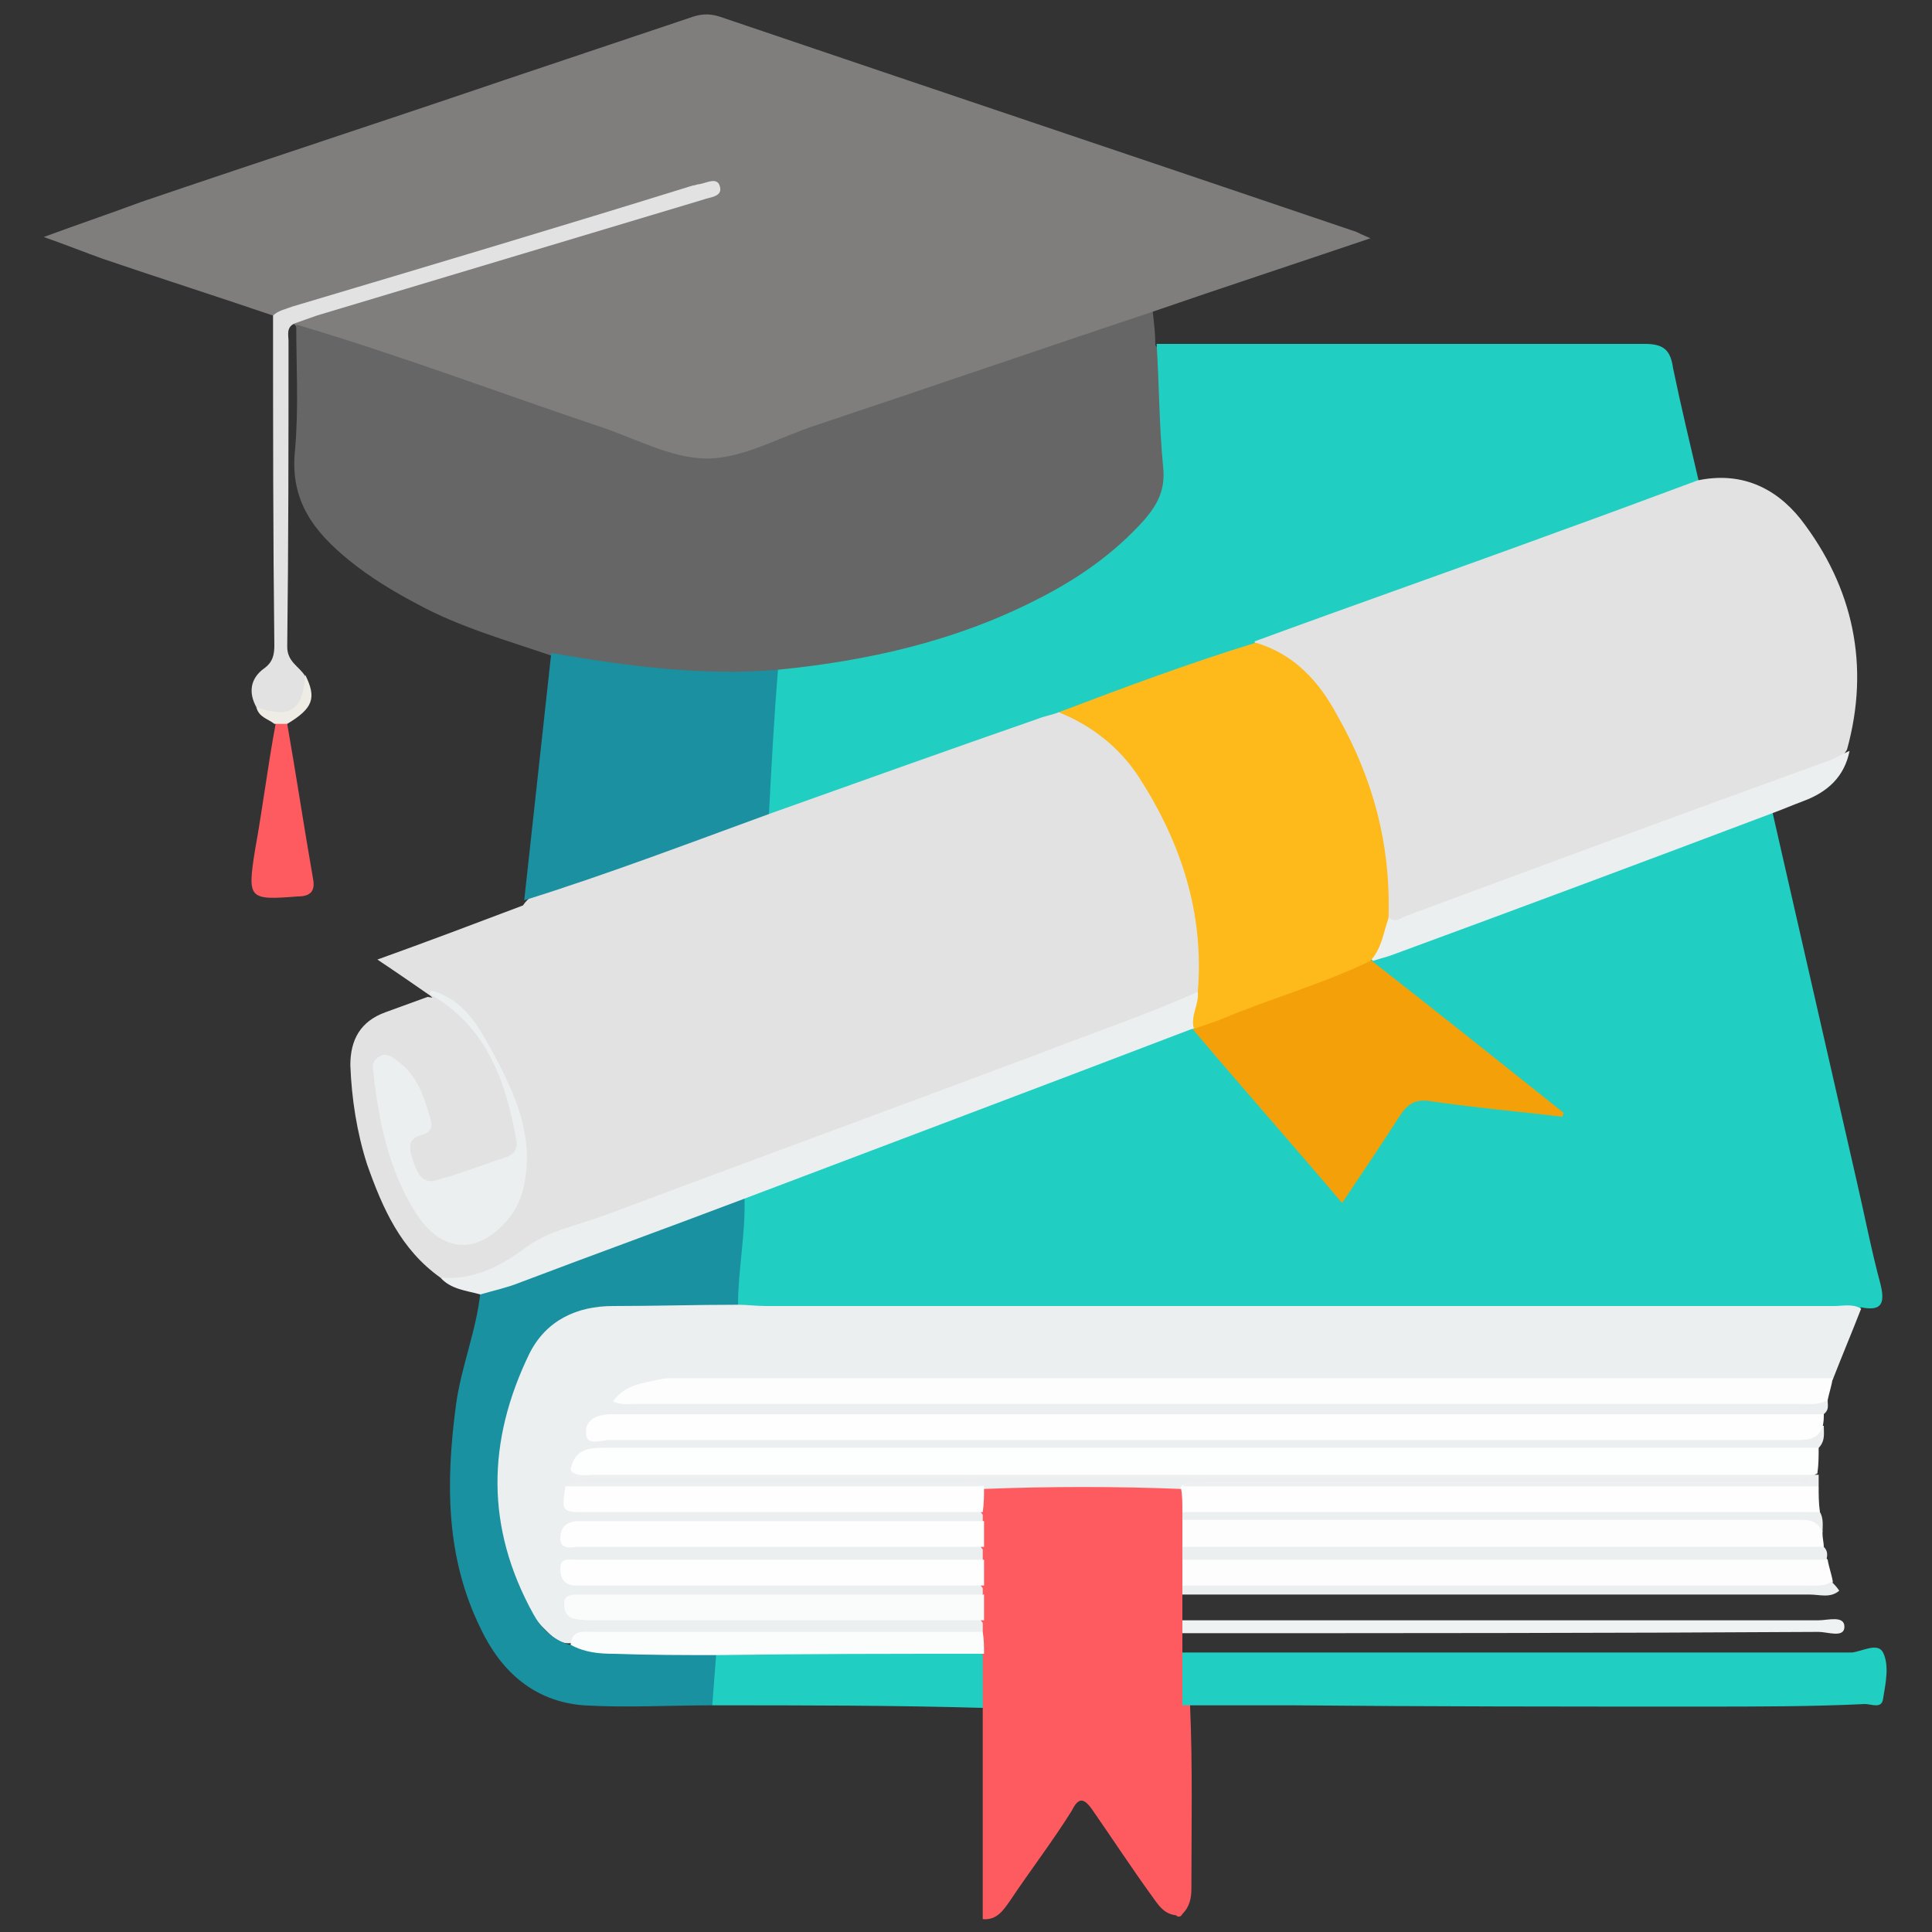 <?xml version="1.0" encoding="utf-8"?>
<!-- Generator: Adobe Illustrator 23.0.0, SVG Export Plug-In . SVG Version: 6.00 Build 0)  -->
<svg version="1.1" id="Layer_1" xmlns="http://www.w3.org/2000/svg" xmlns:xlink="http://www.w3.org/1999/xlink" x="0px" y="0px"
	 viewBox="0 0 150 150" style="enable-background:new 0 0 150 150;" xml:space="preserve">
<rect x="0" y="0" width="150" height="150" fill="#333333" stroke="none"/>
<style type="text/css">
	.st0{fill:#20CFC1;}
	.st1{fill:#807D7D;}
	.st2{fill:#666666;}
	.st3{fill:#EBEFF0;}
	.st4{fill:#E2E2E2;}
	.st5{fill:#FDFEFE;}
	.st6{fill:#FEFEFE;}
	.st7{fill:#FDFDFD;}
	.st8{fill:#FDFDFE;}
	.st9{fill:#EDEFF0;}
	.st10{fill:#FE5B61;}
	.st11{fill:#EEF2F2;}
	.st12{fill:#1A91A0;}
	.st13{fill:#1A90A0;}
	.st14{fill:#EFECE6;}
	.st15{fill:#F4A109;}
	.st16{fill:#FEB91B;}
	.st17{fill:#FAFBFB;}
	.st18{fill:#FBFDFD;}
</style>
<g>
	<path class="st0" d="M137.6,63c2.2,9.6,4.4,19.3,6.6,28.9c0.6,2.6,1.1,5.2,1.8,7.8c0.4,1.6,0,2.1-1.5,1.8c-0.9,0.5-1.8,0.5-2.7,0.5
		c-27.4,0-54.7,0-82.1,0c-0.8,0-1.7,0.1-2.4-0.4c-0.6-0.5-0.7-1.2-0.7-2c0.1-2.1,0.2-4.3,0.6-6.4c0.3-1.1,1.2-1.4,2.1-1.7
		c8.8-3.3,17.6-6.6,26.4-9.9c1.4-0.5,2.7-1,4.1-1.5c0.9-0.4,1.9-0.8,2.9-0.6c2.6,1.5,4,4.1,5.9,6.2c1.6,1.8,3.2,3.6,4.7,5.4
		c0.6,0.8,1.1,0.7,1.7-0.1c1.1-1.5,2.1-3,3.1-4.6c0.9-1.4,1.9-1.9,3.6-1.7c2.6,0.4,5.2,0.7,7.9,0.9c-4-3.2-8-6.3-12-9.5
		c-0.6-0.5-1.4-0.8-1.1-1.8c2.3-1.9,5.2-2.4,7.9-3.5c6.9-2.6,13.8-5.2,20.7-7.8C135.9,62.9,136.7,62.4,137.6,63z"/>
	<path class="st1" d="M8,20.1c-1.4-0.5-2.9-1.1-4.6-1.7c2.7-1,5.1-1.8,7.5-2.7c9.4-3.2,18.9-6.3,28.3-9.5C44,4.6,48.7,3,53.5,1.4
		C54.3,1.1,55,1,55.9,1.3C72.4,6.9,88.8,12.4,105.3,18c0.2,0.1,0.4,0.2,1.1,0.5c-5.9,2-11.4,3.8-16.9,5.7c-0.6,0.9-1.5,1.3-2.4,1.6
		c-10.2,3.5-20.4,6.9-30.6,10.3c-1.1,0.4-2.2,0.4-3.3,0c-9.6-3.1-19-6.5-28.6-9.6c-0.7-0.2-1.3-0.6-1.7-1.3c-0.1,0-0.1-0.1-0.2-0.1
		c0.1-1,0.9-1,1.6-1.2c6-1.8,12-3.6,18-5.4c3.7-1.1,7.3-2.2,10.1-3C47.1,17,40.7,19,34.4,20.9c-3.9,1.2-7.8,2.3-11.6,3.5
		c-0.5,0.2-1.1,0.3-1.6,0.1C16.8,23,12.4,21.6,8,20.1z"/>
	<path class="st2" d="M23,25.2c7.8,2.3,15.5,5.2,23.2,7.8c2.9,0.9,5.8,2.6,8.7,2.6c2.8,0,5.7-1.7,8.5-2.6c8.7-2.9,17.4-5.9,26.1-8.8
		c0.1,0.9,0.2,1.7,0.2,2.6c1.2,1.5,0.7,3.3,1,5c0.3,1.8,0,3.6,0.3,5.5c0.2,1.5-0.8,2.6-1.7,3.7c-3.1,3.5-7,5.8-11.2,7.6
		c-5,2.2-10.3,3.4-15.7,4.1c-0.7,0.1-1.4,0-2.2,0c-5.3,1-10.5,0-15.6-0.7c-0.7-0.1-1.4-0.4-1.8-1.1c-3.5-1.2-7.1-2.2-10.4-4
		c-1.9-1-3.7-2.1-5.3-3.4c-2.7-2.2-4.6-4.6-4.2-8.5C23.2,31.7,23,28.4,23,25.2z"/>
	<path class="st0" d="M60.4,52c7-0.7,13.7-2.2,20-5.4c3.2-1.6,6.1-3.6,8.5-6.3c1-1.2,1.6-2.3,1.4-4.1c-0.3-3.1-0.3-6.3-0.5-9.5
		c12.6,0,25.3,0,37.9,0c1.5,0,2,0.5,2.2,1.9c0.6,2.9,1.3,5.8,2,8.8c-0.1,1-0.9,1.2-1.6,1.4c-6.3,2.3-12.6,4.5-18.9,6.7
		c-4.3,1.5-8.5,3.2-12.9,4.5c-0.3,0.1-0.6,0.3-0.9,0.5c-4.2,1.4-8.3,2.9-12.5,4.4c-0.9,0.3-2,0.3-2.8,1c-5.6,2.1-11.2,4-16.8,6
		c-1.4,0.5-2.7,1.1-4.1,1.5c-0.8,0.2-1.5,0.5-2.1-0.3c-0.1-0.1-0.1-0.2-0.1-0.3c-0.2-3.4,0-6.7,0.6-10C59.8,52.4,60.1,52.2,60.4,52z
		"/>
	<path class="st3" d="M57.3,101.3c0.7,0,1.4,0.1,2.2,0.1c27.6,0,55.3,0,82.9,0c0.7,0,1.4-0.2,2.1,0.2c-0.7,1.8-1.5,3.7-2.2,5.5
		c-0.5,0.5-1.1,0.7-1.8,0.7c-0.9,0-1.9,0-2.8,0c-27.9,0-55.7,0-83.6,0c-1.2,0-2.5-0.1-3.9,0.4c0.8,0.2,1.4,0.1,2,0.1
		c28.8,0,57.6,0,86.4,0c1.1,0,2.2-0.2,3.3,0.4c0,0.4,0.1,0.7-0.2,1c-0.5,0.5-1.1,0.7-1.8,0.7c-0.9,0-1.9,0-2.8,0
		c-28.9,0-57.8,0-86.7,0c-0.9,0-1.7-0.1-2.7,0.2c0.7,0.4,1.3,0.3,1.9,0.3c29.5,0,58.9,0,88.4,0c1.2,0,2.4-0.3,3.6-0.2
		c0,0.6,0.1,1.1-0.3,1.6c-0.5,0.6-1.1,0.7-1.8,0.7c-0.9,0-1.9,0-2.8,0c-29.3,0-58.6,0-87.8,0c-0.8,0-1.9-0.5-2.5,0.5
		c0.9,0.7,1.9,0.5,2.9,0.5c29.3,0,58.6,0,87.9,0c0.7,0,1.3,0,2,0c0.7,0,1.8-0.2,1.7,0.7c0,0.8-1.1,0.6-1.8,0.6c-0.6,0-1.1,0-1.7,0
		c-12.9,0-25.8,0-38.8,0c-2.1,0-4.2-0.1-6.3,0.4c-0.2,0-0.4,0-0.6,0c-5,0.2-9.9,0.2-14.9,0c-0.2,0-0.4,0-0.6,0
		c-6.3-0.8-12.7-0.2-19-0.4c-2.9-0.1-5.8,0-8.7,0c-1,0-2,0-2.8,0.7c0.5,0.8,1.3,0.4,2,0.4c8.7,0,17.4,0,26.1,0c1,0,2-0.2,2.8,0.6
		c0.2,0.3,0.2,0.6,0,0.9c-0.8,0.8-1.9,0.6-2.8,0.6c-8.7,0-17.4,0-26.1,0c-0.7,0-1.4-0.1-2.3,0.3c0.9,0.4,1.6,0.2,2.3,0.2
		c8.7,0,17.4,0,26.1,0c1,0,2-0.2,2.9,0.6c0.3,0.4,0.3,0.8,0.1,1.2c-0.8,0.9-1.8,0.6-2.8,0.7c-8.7,0-17.5,0-26.2,0
		c-0.7,0-1.4-0.1-2.2,0.2c0.8,0.4,1.5,0.3,2.2,0.3c8.7,0,17.3,0,26,0c1,0,2-0.2,2.9,0.6c0.2,0.3,0.2,0.6,0,0.9
		c-0.8,0.8-1.9,0.6-2.8,0.6c-8.6,0-17.2,0-25.7,0c-0.7,0-1.4-0.1-2.5,0.2c1,0.4,1.7,0.3,2.3,0.3c8.6,0,17.3,0,25.9,0
		c1,0,2-0.2,2.9,0.6c0.3,0.4,0.3,0.8,0,1.2c-0.6,0.6-1.4,0.6-2.2,0.6c-9.3,0-18.6,0.1-27.8,0c-0.7,0-1.3-0.2-1.9,0.4
		c-1.1,0.5-1.8-0.1-2.5-0.8c-2.1-2-3.1-4.6-3.6-7.4c-0.7-4.2-0.6-8.3,0.7-12.3c0.4-1.1,0.9-2.1,1.6-3.1c1.5-2.3,3.6-3.5,6.2-3.6
		c2.9-0.1,5.8-0.1,8.7,0C56.3,100.7,56.9,100.8,57.3,101.3z"/>
	<path class="st4" d="M97.4,49.8c7.9-2.9,15.9-5.7,23.8-8.6c3.6-1.3,7.1-2.6,10.6-3.9c3.3-0.7,6,0.5,8,3c4.1,5.3,5.4,11.4,3.6,17.9
		c-0.6,1-1.4,1.5-2.5,1.9c-10,3.7-20,7.4-30,11.1c-1.1,0.4-2.3,1.4-3.6,0.2c-0.7-1.5-0.4-3.2-0.6-4.8c-0.7-4.3-1.9-8.3-4.4-11.9
		c-1-1.5-2.2-2.8-3.8-3.6C98.1,50.8,97.6,50.5,97.4,49.8z"/>
	<path class="st5" d="M44.3,114.1c0.3-1.6,1.4-1.7,2.7-1.7c31.4,0,62.8,0,94.2,0c0,0.7,0,1.3-0.1,2c-0.6,0.3-1.2,0.2-1.8,0.2
		c-31.1,0-62.2,0-93.3,0C45.5,114.5,44.7,115.1,44.3,114.1z"/>
	<path class="st6" d="M141.5,110.8c-0.4,1-1.2,1-2.1,1c-8.5,0-16.9,0-25.4,0c-22.2,0-44.5,0-66.7,0c-0.6,0-1.8,0.5-1.8-0.5
		c-0.1-1.1,0.9-1.5,2-1.5c1.1,0,2.1,0,3.2,0c30.3,0,60.6,0,90.9,0C141.6,110.1,141.6,110.4,141.5,110.8z"/>
	<path class="st7" d="M141.9,108.7c-0.7,0.4-1.4,0.3-2.1,0.3c-30.2,0-60.4,0-90.6,0c-0.5,0-1,0.1-1.6-0.2c0.9-1.3,2.3-1.4,3.6-1.7
		c0.4-0.1,0.8-0.1,1.2-0.1c30,0,60,0,89.9,0C142.2,107.6,142,108.2,141.9,108.7z"/>
	<path class="st8" d="M141.9,121.1c0.1,0.6,0.3,1.1,0.4,1.7c-0.3,1.1-1.2,0.6-1.8,0.6c-6.4,0-12.7,0-19.1,0c-9.2,0-18.4,0-27.6,0
		c-0.7,0-1.5,0.1-2.1-0.2c-0.6-0.7-0.6-1.5-0.1-2.2c0.6-0.5,1.3-0.4,1.9-0.4c15.4,0,30.9,0,46.3,0
		C140.6,120.6,141.3,120.4,141.9,121.1z"/>
	<path class="st7" d="M141.5,119.1c0,0.3,0.1,0.7,0.1,1c-0.4,0.6-1.1,0.5-1.7,0.5c-15.6,0-31.1,0-46.7,0c-0.6,0-1.1,0-1.6-0.3
		c-0.6-0.7-0.6-1.5-0.1-2.3c0.5-0.5,1.1-0.4,1.7-0.4c15.4,0,30.7,0,46.1,0C140.5,117.6,141.5,117.6,141.5,119.1z"/>
	<path class="st6" d="M141.2,115.4c0,0.7,0,1.3,0.1,2c-0.5,0.4-1.2,0.3-1.8,0.3c-15.4,0-30.7,0-46.1,0c-0.6,0-1.1,0.1-1.6-0.2
		c-0.7-0.7-0.6-1.4,0-2.2l0.1,0c0.5-0.3,1-0.2,1.5-0.2c15.5,0,31,0,46.4,0C140.2,115.3,140.7,115.1,141.2,115.4z"/>
	<path class="st3" d="M107.8,71.2c0.5,0.5,0.9,0.1,1.4-0.1c10.8-4,21.6-8,32.4-11.9c0.7-0.2,1.3-0.6,2-0.9c-0.4,2-1.7,3.2-3.6,3.9
		c-0.8,0.3-1.5,0.6-2.3,0.9c-9.8,3.7-19.7,7.4-29.5,11c-0.5,0.2-1,0.3-1.6,0.5c-0.1-0.1-0.1-0.1-0.2-0.2
		C106.5,73.2,106.4,71.9,107.8,71.2z"/>
	<path class="st3" d="M91.8,120.1c16.6,0,33.2,0,49.8,0c0.3,0.3,0.3,0.6,0.2,1c-16.7,0-33.4,0-50.1,0
		C91.5,120.8,91.5,120.4,91.8,120.1z"/>
	<path class="st9" d="M141.2,115.4c-16.5,0-32.9,0-49.4,0c0.6-0.5,1.4-0.3,2.1-0.3c14.9,0,29.7,0,44.6,0c0.6,0,1.2,0,1.8,0
		c0-0.1,0-0.2,0-0.3c-0.6,0-1.2,0-1.8,0c-30.8,0-61.7,0-92.5,0c-0.6,0-1.6,0.7-1.7-0.6c0.6,0.5,1.3,0.3,1.9,0.3c31.7,0,63.3,0,95,0
		C141.2,114.7,141.2,115.1,141.2,115.4z"/>
	<path class="st3" d="M91.8,123.1c16.2,0,32.4,0,48.5,0c0.7,0,1.3,0.1,1.9-0.3c0.2,0.2,0.4,0.4,0.6,0.7c-0.7,0.6-1.5,0.3-2.3,0.3
		c-16.3,0-32.6,0-48.9,0C91.6,123.5,91.6,123.3,91.8,123.1z"/>
	<path class="st3" d="M91.8,117.4c16.5,0,33,0,49.5,0c0.3,0.5,0.2,1.1,0.2,1.6c-0.4-1.1-1.3-1-2.2-1c-15.8,0-31.6,0-47.5,0
		C91.6,117.9,91.6,117.6,91.8,117.4z"/>
	<path class="st10" d="M91.8,117.4c0,0.2,0,0.5,0,0.7c0,0.7,0,1.3,0,2c0,0.3,0,0.7,0,1c0,0.7,0,1.3,0,2c0,0.2,0,0.5,0,0.7
		c0,0.7,0,1.3,0,2c0.2,0.3,0.2,0.7,0,1c0,0.5,0,1.1,0,1.6c1.1,1.2,0.6,2.7,0.6,4.1c0.2,4.7,0.1,9.4,0.1,14.1c0,0.7-0.1,1.4-0.7,2
		c-0.1,0.2-0.3,0.3-0.5,0.1c-0.9-0.1-1.3-0.7-1.8-1.4c-1.6-2.2-3.1-4.5-4.7-6.8c-0.7-1-1.1-0.9-1.6,0.1c-1.5,2.4-3.2,4.6-4.8,7
		c-0.5,0.7-1,1.5-2.1,1.4c0,0,0,0,0,0c0-5.5,0-11,0-16.4c-1.1-1.2-0.6-2.6-0.6-3.9c-0.1-0.7,0.1-1.3,0.6-1.7c0-0.3,0-0.7,0-1
		c-0.6-0.7-0.6-1.3,0-2c0-0.2,0-0.5,0-0.7c-0.6-0.7-0.6-1.3,0-2c0-0.3,0-0.7,0-1c-0.6-0.7-0.6-1.3,0-2c0-0.2,0-0.5,0-0.7
		c-0.6-0.7-0.7-1.3,0.1-2c5.1-0.2,10.2-0.2,15.3,0C91.8,116.1,91.8,116.7,91.8,117.4z"/>
	<path class="st0" d="M132.2,132.5c-10.6,0-21.3,0-31.9-0.1c-2.8,0-5.7,0-8.5,0c0-1.4,0-2.7,0-4.1c16.9,0,33.8,0,50.7,0
		c0.4,0,0.9,0,1.3,0c0.8-0.1,2-0.8,2.4,0c0.5,1,0.2,2.4,0,3.6c-0.1,0.8-0.9,0.4-1.4,0.4C140.7,132.5,136.4,132.5,132.2,132.5z"/>
	<path class="st11" d="M91.8,126.8c0-0.3,0-0.7,0-1c16.5,0,33,0,49.4,0c0.7,0,2-0.4,2,0.5c0,0.9-1.3,0.4-2,0.4
		C124.8,126.8,108.3,126.8,91.8,126.8z"/>
	<path class="st4" d="M59.7,63.2c7-2.5,14-5,20.9-7.4c0.5-0.2,1.1-0.3,1.6-0.5c3.2-0.2,4.9,2.1,6.4,4.2c3.5,4.8,5.4,10.3,5.2,16.4
		c0,0.4-0.1,0.9-0.3,1.3c-0.8,1-2.1,1.5-3.3,1.9c-15.4,5.7-30.9,11.5-46.3,17.1c-1.5,0.6-2.9,1.4-4.2,2.3c-1.7,1.2-3.5,1.5-5.5,0.7
		c-3.1-2.2-4.5-5.4-5.7-8.8c-0.8-2.5-1.2-5.1-1.3-7.7c0-2,0.8-3.4,2.7-4.1c1.1-0.4,2.2-0.8,3.3-1.2c1.9,0.2,2.8,1.7,3.8,3
		c1.8,2.4,2.8,5.3,3.3,8.3c0.2,1-0.2,1.6-1,2c-1.6,0.7-3.3,1.3-5.1,1.7c-1.2,0.3-2.1-0.2-2.7-1.2c-0.5-1-0.7-2.1,0.1-3.1
		c1-1.2,0.3-3.9-1.2-4.7c-0.6-0.3-0.9,0-0.8,0.6c0.5,3.8,1.3,7.6,3.7,10.8c1.2,1.6,3.1,1.8,4.7,0.5c1.9-1.5,2.5-3.7,2.3-5.8
		c-0.4-4-1.8-7.8-4.9-10.7c-0.6-0.6-1.4-0.9-2-1.5c-1.3-0.9-2.6-1.8-4.1-2.8c3.9-1.4,7.6-2.8,11.3-4.2c0.4-0.6,1-1,1.7-1.3
		c5.1-1.7,10.1-3.7,15.1-5.4C58.2,63,58.9,62.6,59.7,63.2z"/>
	<path class="st12" d="M57.3,101.3c-3.2,0-6.5,0.1-9.7,0.1c-2.8,0-5.2,1.1-6.5,3.7c-3.3,6.8-3.4,13.5,0.3,20.2
		c0.6,1.1,1.5,2,2.8,2.4c3.7-0.2,7.5-0.2,11.2,0.3c0.1,0,0.2,0.1,0.3,0.2c1,1.5,0.6,2.9-0.4,4.2c-3.3,0-6.7,0.2-10,0
		c-3.8-0.3-6.4-2.6-8-6c-2.7-5.5-2.7-11.3-1.9-17.3c0.4-3,1.6-5.8,1.9-8.8c0.3-0.8,1-0.9,1.7-1.2c5.4-1.9,10.7-4,16.1-6
		c0.8-0.3,1.7-0.9,2.7-0.2C57.9,95.8,57.3,98.6,57.3,101.3z"/>
	<path class="st13" d="M59.7,63.2c-6.3,2.3-12.6,4.7-19,6.7c0.7-6.4,1.4-12.8,2.1-19.2c5.8,1,11.7,1.8,17.6,1.3
		C60.1,55.7,59.9,59.4,59.7,63.2z"/>
	<path class="st3" d="M57.7,93.1c-5.8,2.2-11.6,4.3-17.4,6.5c-1,0.4-2,0.6-3,0.9c-1.1-0.3-2.3-0.4-3.1-1.3c2.6,0.2,4.7-0.9,6.7-2.4
		c1.8-1.3,4.1-1.7,6.2-2.5c11.2-4.2,22.4-8.3,33.6-12.5C84.8,80.2,89,78.8,93,77c1.1,0.9,0.4,1.8,0,2.7c-0.1,0.1-0.3,0.2-0.5,0.2
		C81,84.3,69.3,88.7,57.7,93.1z"/>
	<path class="st0" d="M55.3,132.4c0.1-1.3,0.2-2.6,0.3-3.9c0.4-0.8,1.2-0.7,1.9-0.7c5.6-0.1,11.2,0,16.8,0c0.7,0,1.5,0.1,2,0.7
		c0,1.4,0,2.7,0,4.1C69.4,132.4,62.3,132.4,55.3,132.4z"/>
	<path class="st4" d="M21.2,24.5c0.4-0.4,1-0.5,1.5-0.7c10.4-3.1,20.8-6.2,31.1-9.4c0.2,0,0.3-0.1,0.5-0.1c0.6-0.1,1.4-0.6,1.6,0.2
		c0.2,0.8-0.8,0.8-1.3,1c-10,3-20,6-30,9c-0.6,0.2-1.1,0.4-1.7,0.6c-0.7,0.3-0.5,0.9-0.5,1.4c0,7.9,0,15.8-0.1,23.7
		c0,1.2,0.9,1.5,1.4,2.3c0.4,1.2,0.3,2.2-0.8,2.9c-1.1,0.7-2.1,0.4-3-0.5c-0.6-1.1-0.5-2.2,0.6-3c0.7-0.5,0.8-1.1,0.8-1.8
		C21.2,41.6,21.2,33,21.2,24.5z"/>
	<path class="st3" d="M33.5,76.9c2.5,0.7,3.6,2.7,4.7,4.7c1.8,3.3,3.4,6.8,2.4,10.8c-0.2,0.8-0.6,1.6-1.1,2.2
		c-2.4,2.9-5.2,2.7-7.2-0.4c-2.1-3.3-2.9-7.1-3.3-10.9c-0.1-0.5-0.1-1,0.5-1.3c0.5-0.3,1,0.1,1.4,0.4c1.5,1.1,2,2.7,2.5,4.4
		c0.2,0.6,0.1,1.1-0.6,1.3c-1.3,0.3-1,1.2-0.7,2.1c0.3,0.9,0.7,1.8,1.9,1.4c1.8-0.5,3.6-1.2,5.4-1.8c0.5-0.2,0.8-0.6,0.7-1.2
		c-0.8-4.6-2.3-8.9-6.7-11.4C33.3,77.1,33.4,77,33.5,76.9z"/>
	<path class="st10" d="M22.3,56.2c0.7,4,1.3,8,2,12c0.2,1-0.2,1.4-1.2,1.4c-3.8,0.3-3.9,0.2-3.3-3.6c0.6-3.3,1-6.6,1.6-9.8
		C21.6,55.9,21.9,55.9,22.3,56.2z"/>
	<path class="st14" d="M22.3,56.2c-0.3,0-0.7,0-1,0c-0.5-0.4-1.2-0.5-1.4-1.3c2.6,0.9,3.6,0.3,3.8-2.5C24.6,54.2,24.3,55,22.3,56.2z
		"/>
	<path class="st15" d="M106.5,74.6c5,3.9,10,7.9,14.9,11.8c0,0.1-0.1,0.2-0.1,0.3c-3.4-0.4-6.8-0.7-10.2-1.2
		c-1.2-0.2-1.8,0.2-2.4,1.1c-1.4,2.2-2.9,4.4-4.5,6.8c-3.9-4.6-7.8-9-11.6-13.5c0,0,0.1,0,0.2,0c0.4-0.7,1-1.2,1.8-1.4
		c3.3-1.2,6.6-2.4,9.8-3.7C105,74.5,105.7,74.2,106.5,74.6L106.5,74.6z"/>
	<path class="st16" d="M106.4,74.6c-3.7,1.8-7.7,2.9-11.5,4.5c-0.7,0.3-1.5,0.5-2.2,0.8c-0.3-1,0.4-1.9,0.3-2.9
		c0.5-6.1-1.3-11.6-4.6-16.7c-1.5-2.3-3.7-4-6.2-5c5-1.9,10.1-3.8,15.3-5.4c3,0.9,4.9,3,6.3,5.6c2.8,4.9,4.2,10.1,4,15.8
		C107.4,72.4,107.3,73.6,106.4,74.6z"/>
	<path class="st6" d="M76.4,118.1c0,0.7,0,1.3,0,2c-10.5,0-21,0-31.5,0c-0.5,0-1.4,0.3-1.4-0.7c0-0.8,0.5-1.3,1.4-1.3
		c0.4,0,0.8,0,1.2,0c5.1,0,10.1,0,15.2,0C66.2,118.1,71.3,118.1,76.4,118.1z"/>
	<path class="st6" d="M76.4,121.1c0,0.7,0,1.3,0,2c-10.2,0-20.5,0-30.7,0c-0.3,0-0.7,0-1,0c-0.9,0-1.2-0.6-1.2-1.3
		c0-0.9,0.7-0.7,1.2-0.7c4.8,0,9.6,0,14.4,0C64.8,121.1,70.6,121.1,76.4,121.1z"/>
	<path class="st17" d="M76.4,123.8c0,0.7,0,1.3,0,2c-10.1,0-20.2,0-30.2,0c-0.5,0-1,0-1.5-0.1c-0.7-0.1-0.9-0.6-0.9-1.2
		c0-0.7,0.6-0.7,1.1-0.7c0.3,0,0.7,0,1,0C56,123.8,66.2,123.8,76.4,123.8z"/>
	<path class="st6" d="M76.4,115.4c0,0.7,0,1.3-0.1,2c-10.2,0-20.5,0-30.7,0c-2,0-2,0-1.7-2c0.3-0.2,0.7-0.2,1.1-0.2
		c10,0,20.1,0,30.1,0C75.6,115.2,76,115.2,76.4,115.4L76.4,115.4z"/>
	<path class="st18" d="M76.4,128.4c-6.9,0-13.8,0-20.7,0.1c-2.7,0-5.3,0-8-0.1c-1.2,0-2.3-0.1-3.4-0.7c0.1-1.2,1-1,1.7-1
		c8.5,0,17,0,25.5,0c1.6,0,3.2,0,4.8,0C76.4,127.3,76.4,127.9,76.4,128.4z"/>
	<path class="st9" d="M76.3,115.4c-10.8,0-21.6,0-32.4,0c0.5-0.4,1.2-0.3,1.8-0.3c9.6,0,19.2,0,28.9,0
		C75.2,115.1,75.8,114.9,76.3,115.4z"/>
</g>
</svg>
